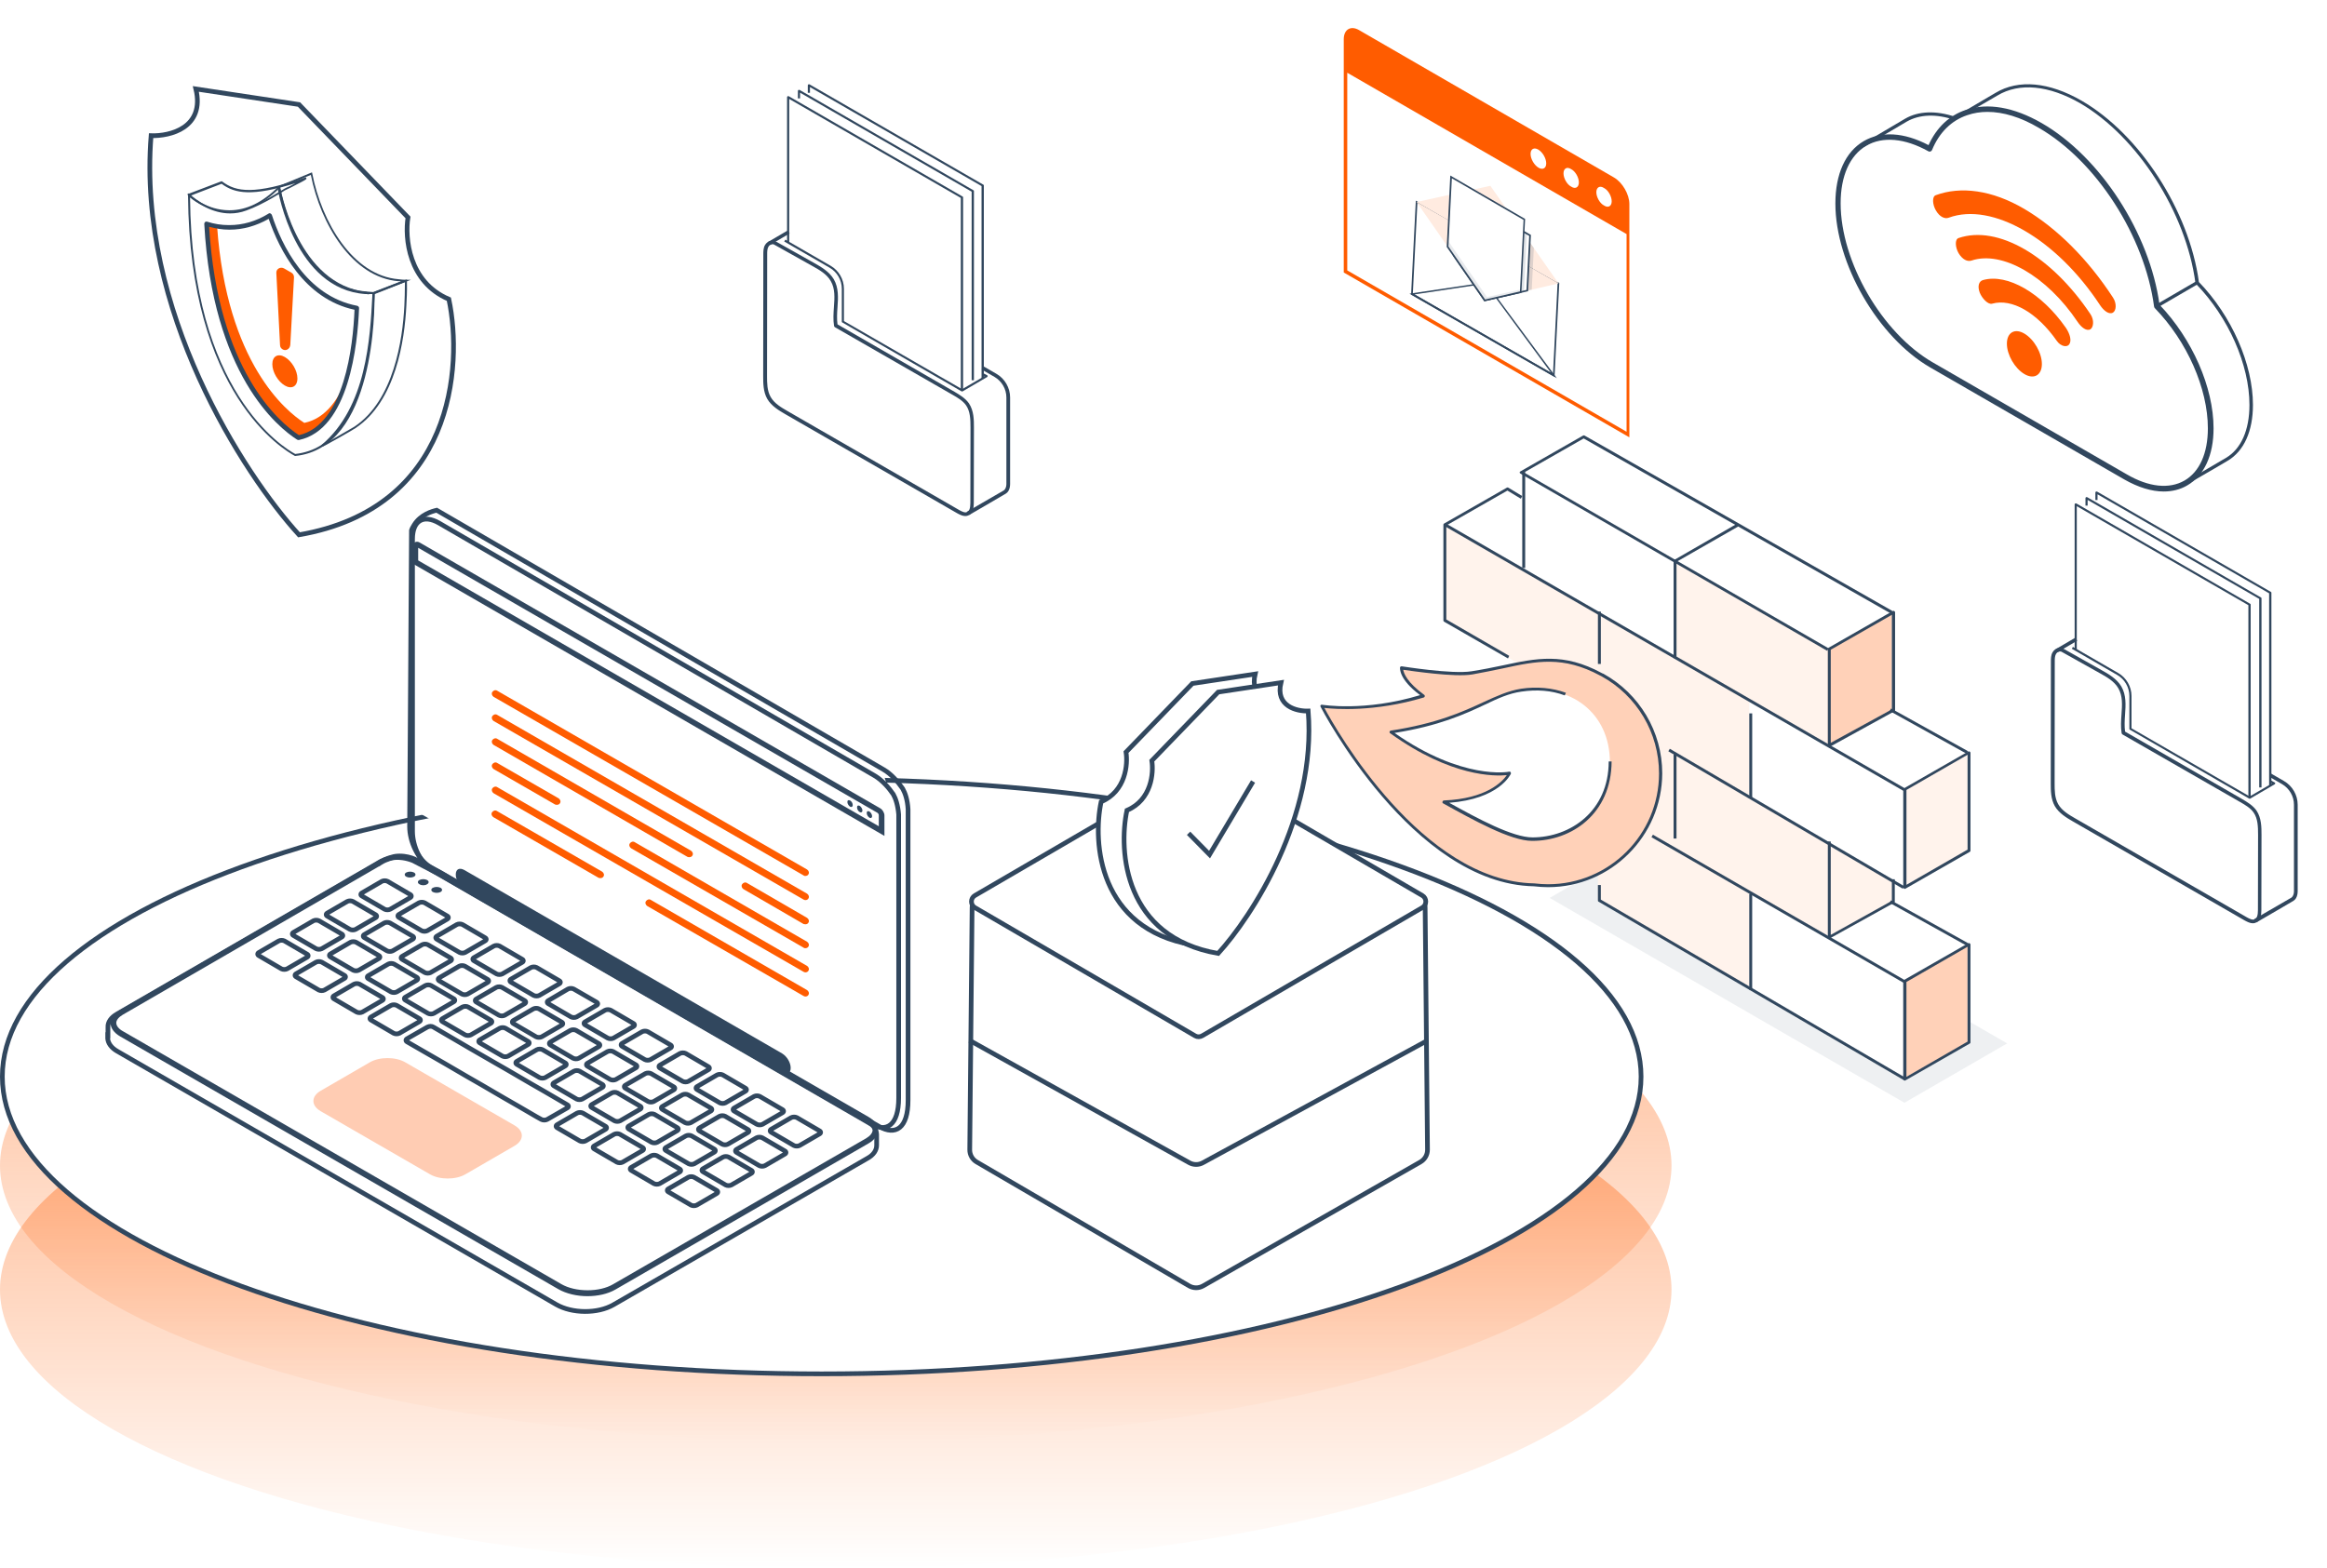<svg width="497" height="335" viewBox="0 0 497 335" fill="none" xmlns="http://www.w3.org/2000/svg">
<rect width="497" height="335" fill="white"/>
<ellipse cx="178.5" cy="249" rx="178.5" ry="59" fill="url(#paint0_linear_632_8402)" fill-opacity="0.5"/>
<ellipse cx="178.5" cy="275.5" rx="178.5" ry="59.5" fill="url(#paint1_linear_632_8402)" fill-opacity="0.5"/>
<path d="M350.5 230C350.5 238.637 345.702 246.929 336.882 254.533C328.063 262.136 315.274 269.006 299.426 274.785C267.735 286.342 223.92 293.5 175.5 293.5C127.08 293.5 83.265 286.342 51.574 274.785C35.726 269.006 22.937 262.136 14.118 254.533C5.298 246.929 0.5 238.637 0.5 230C0.5 221.363 5.298 213.071 14.118 205.467C22.937 197.864 35.726 190.994 51.574 185.215C83.265 173.658 127.08 166.5 175.5 166.5C223.92 166.5 267.735 173.658 299.426 185.215C315.274 190.994 328.063 197.864 336.882 205.467C345.702 213.071 350.5 221.363 350.5 230Z" fill="white" stroke="#31475E"/>
<path d="M207.117 245.623L207.62 193.928C207.636 192.282 208.975 190.957 210.62 190.957H301.381C303.027 190.957 304.365 192.282 304.381 193.928L304.885 245.603C304.895 246.691 304.316 247.7 303.371 248.239L256.955 274.716C256.024 275.246 254.882 275.241 253.956 274.701L208.605 248.244C207.674 247.701 207.106 246.7 207.117 245.623Z" fill="white" stroke="#31475E"/>
<path d="M255.245 163.923L208.226 191.308C207.232 191.887 207.232 193.322 208.226 193.9L255.245 221.285C255.712 221.557 256.288 221.557 256.755 221.285L303.774 193.9C304.768 193.322 304.768 191.887 303.774 191.308L256.755 163.923C256.288 163.651 255.712 163.651 255.245 163.923Z" fill="white" stroke="#31475E"/>
<path d="M207.1 222.274L254.008 248.394C254.907 248.894 255.999 248.899 256.902 248.408L304.902 222.274" stroke="#31475E"/>
<path d="M240.496 160.673L254.665 146.021L268.075 144C266.861 149.052 271.449 150.147 273.895 150.063C275.716 172.698 261.834 194.02 254.665 201.851C234.626 198.415 233.327 180.041 235.182 171.283C240.445 169.06 240.918 163.284 240.496 160.673Z" fill="white" stroke="#31475E"/>
<path d="M246.004 162.506L260.173 147.854L273.583 145.833C272.368 150.885 276.957 151.98 279.402 151.896C281.224 174.531 267.342 195.853 260.173 203.684C240.134 200.248 238.835 181.874 240.69 173.116C245.953 170.893 246.425 165.117 246.004 162.506Z" fill="white" stroke="#31475E"/>
<path d="M253.857 178.015L258.334 182.569L267.631 166.958" stroke="#31475E"/>
<path d="M191.842 231.255V176.045L186.322 157.179H180.822L89.045 116.5V173.416L191.842 231.255Z" fill="white"/>
<path d="M93.27 109L188.725 164.414C190.331 165.332 191.823 167.053 192.798 168.487C193.314 169.405 193.831 170.839 193.945 172.904V235.03C193.945 241.111 191.249 242.659 187.75 240.652L91.951 185.238C89.198 183.631 87.477 179.731 87.477 176.575L87.878 113.302C87.993 112.901 88.222 112.557 88.452 112.155C89.829 109.918 92.295 109.229 93.27 109Z" stroke="#31475E" stroke-miterlimit="10"/>
<path d="M23.057 221.722V219.428C23 218.395 23.688 217.363 25.007 216.617L80.421 184.55C80.766 184.321 81.11 184.149 81.397 183.976C81.97 183.747 82.544 183.518 83.003 183.403C85.183 182.887 87.076 183.403 88.223 183.862L93.73 186.73L185.169 239.505C186.489 240.251 187.177 241.284 187.234 242.316V244.668C187.234 245.701 186.603 246.733 185.227 247.479L131.017 278.743C127.633 280.693 122.183 280.636 118.798 278.685L25.065 224.591C23.745 223.845 23.057 222.812 23 221.837V221.722C23.057 221.78 23.057 221.78 23.057 221.722Z" stroke="#31475E" stroke-miterlimit="10"/>
<path d="M93.787 111.753L186.832 165.733C188.381 166.651 189.815 168.257 190.79 169.691C191.306 170.609 191.765 171.986 191.938 173.994V234.571C191.938 240.479 189.299 242.028 185.914 240.078L92.467 186.04C89.771 184.491 88.108 180.705 88.108 177.608V115.138C88.108 111.294 90.402 109.803 93.787 111.753Z" stroke="#31475E" stroke-miterlimit="10"/>
<path d="M188.898 178.579V174.219C188.898 173.645 188.497 172.957 187.981 172.67L89.6 115.879C88.912 115.478 88.109 115.937 88.109 116.74V120.411L88.453 120.583L188.898 178.579ZM89.314 117.027L187.407 173.645C187.579 173.76 187.694 173.99 187.694 174.162V176.514L89.314 119.723V117.027Z" fill="#31475E"/>
<path d="M186.26 174.338C186.26 173.994 185.973 173.535 185.686 173.363C185.342 173.191 185.112 173.305 185.112 173.707C185.112 174.051 185.399 174.51 185.686 174.682C185.973 174.854 186.26 174.739 186.26 174.338Z" fill="#31475E"/>
<path d="M184.195 173.135C184.195 172.79 183.908 172.332 183.622 172.159C183.277 171.987 183.048 172.102 183.048 172.504C183.048 172.848 183.277 173.307 183.622 173.479C183.908 173.651 184.195 173.536 184.195 173.135Z" fill="#31475E"/>
<path d="M182.129 171.987C182.129 171.643 181.899 171.184 181.555 171.012C181.211 170.84 180.982 170.955 180.982 171.356C180.982 171.7 181.268 172.159 181.555 172.331C181.899 172.503 182.129 172.331 182.129 171.987Z" fill="#31475E"/>
<path d="M85.354 183.574C84.837 183.574 84.321 183.631 83.862 183.746C83.346 183.918 82.83 184.09 82.428 184.262C82.141 184.377 81.854 184.549 81.568 184.721L80.937 185.123H80.879L26.211 216.788C25.35 217.304 24.834 217.935 24.834 218.509C24.834 219.14 25.35 219.828 26.326 220.344L119.887 274.325C121.379 275.185 123.386 275.644 125.509 275.644C127.574 275.644 129.524 275.185 130.901 274.382L184.996 243.176C185.856 242.659 186.373 242.028 186.373 241.397C186.373 240.766 185.856 240.078 184.881 239.562L93.671 186.901L88.279 184.09C87.591 183.918 86.558 183.574 85.354 183.574ZM85.354 182.369C86.73 182.369 87.935 182.713 88.738 183.058L94.245 185.926L185.455 238.586C188.151 240.135 188.208 242.717 185.512 244.265L131.475 275.472C129.811 276.447 127.631 276.906 125.451 276.906C123.214 276.906 120.977 276.39 119.256 275.414L25.695 221.434C22.998 219.886 22.884 217.362 25.58 215.813L80.879 183.803C81.223 183.574 81.568 183.402 81.854 183.23C82.428 183 82.944 182.771 83.461 182.656C84.149 182.427 84.78 182.369 85.354 182.369Z" fill="#31475E"/>
<path d="M94.072 190.571C94.531 190.342 94.531 189.883 94.072 189.654C93.613 189.424 92.924 189.424 92.466 189.654C92.007 189.883 92.007 190.342 92.466 190.571C92.924 190.801 93.613 190.801 94.072 190.571Z" fill="#31475E"/>
<path d="M91.203 188.909C91.662 188.68 91.662 188.221 91.203 187.991C90.744 187.762 90.055 187.762 89.597 187.991C89.138 188.221 89.138 188.68 89.597 188.909C90.055 189.196 90.801 189.196 91.203 188.909Z" fill="#31475E"/>
<path d="M88.394 187.302C88.853 187.072 88.853 186.613 88.394 186.384C87.935 186.155 87.247 186.155 86.788 186.384C86.329 186.613 86.329 187.072 86.788 187.302C87.189 187.531 87.935 187.531 88.394 187.302Z" fill="#31475E"/>
<path d="M164.747 241.225C164.403 241.397 164.403 241.741 164.747 241.913L169.566 244.724C169.91 244.896 170.426 244.896 170.77 244.724L175.015 242.258C175.359 242.085 175.359 241.741 175.015 241.569L170.197 238.758C169.852 238.586 169.336 238.586 168.992 238.758L164.747 241.225ZM161.076 234.227C161.42 234.054 161.936 234.054 162.28 234.227L167.099 237.037C167.443 237.209 167.443 237.554 167.099 237.726L162.854 240.192C162.51 240.365 161.994 240.365 161.649 240.192L156.831 237.382C156.487 237.209 156.487 236.865 156.831 236.693L161.076 234.227ZM153.159 229.637C153.504 229.465 154.02 229.465 154.364 229.637L159.183 232.448C159.527 232.62 159.527 232.965 159.183 233.137L154.938 235.603C154.594 235.775 154.077 235.775 153.733 235.603L148.914 232.792C148.57 232.62 148.57 232.276 148.914 232.104L153.159 229.637ZM145.243 225.048C145.587 224.876 146.104 224.876 146.448 225.048L151.266 227.859C151.611 228.031 151.611 228.375 151.266 228.547L147.021 231.014C146.677 231.186 146.161 231.186 145.817 231.014L140.998 228.203C140.654 228.031 140.654 227.687 140.998 227.515L145.243 225.048ZM137.155 220.402C137.499 220.23 138.015 220.23 138.359 220.402L143.178 223.213C143.522 223.385 143.522 223.729 143.178 223.901L138.933 226.368C138.589 226.54 138.073 226.54 137.728 226.368L132.91 223.557C132.566 223.385 132.566 223.04 132.91 222.868L137.155 220.402ZM129.238 215.813C129.583 215.64 130.099 215.64 130.443 215.813L135.262 218.623C135.606 218.795 135.606 219.14 135.262 219.312L131.017 221.778C130.672 221.951 130.156 221.951 129.812 221.778L124.993 218.968C124.649 218.795 124.649 218.451 124.993 218.279L129.238 215.813ZM121.322 211.281C121.666 211.109 122.183 211.109 122.527 211.281L127.403 214.092C127.747 214.264 127.747 214.608 127.403 214.78L123.158 217.247C122.814 217.419 122.297 217.419 121.953 217.247L117.134 214.436C116.79 214.264 116.79 213.919 117.134 213.747L121.322 211.281ZM113.406 206.692C113.75 206.519 114.266 206.519 114.61 206.692L119.429 209.502C119.773 209.674 119.773 210.019 119.429 210.191L115.184 212.657C114.84 212.83 114.324 212.83 113.979 212.657L109.161 209.847C108.817 209.674 108.817 209.33 109.161 209.158L113.406 206.692ZM105.489 202.102C105.834 201.93 106.35 201.93 106.694 202.102L111.513 204.913C111.857 205.085 111.857 205.43 111.513 205.602L107.268 208.068C106.924 208.24 106.407 208.24 106.063 208.068L101.244 205.257C100.9 205.085 100.9 204.741 101.244 204.569L105.489 202.102ZM97.573 197.513C97.917 197.341 98.434 197.341 98.778 197.513L103.596 200.324C103.941 200.496 103.941 200.84 103.596 201.012L99.351 203.479C99.007 203.651 98.491 203.651 98.147 203.479L93.328 200.668C92.984 200.496 92.984 200.152 93.328 199.98L97.573 197.513ZM89.485 192.867C89.829 192.695 90.345 192.695 90.689 192.867L95.508 195.678C95.852 195.85 95.852 196.194 95.508 196.366L91.263 198.833C90.919 199.005 90.403 199.005 90.058 198.833L85.24 196.022C84.895 195.85 84.895 195.505 85.24 195.333L89.485 192.867ZM81.568 188.278C81.913 188.105 82.429 188.105 82.773 188.278L87.592 191.088C87.936 191.26 87.936 191.605 87.592 191.777L83.347 194.243C83.002 194.416 82.486 194.416 82.142 194.243L77.323 191.433C76.979 191.26 76.979 190.916 77.323 190.744L81.568 188.278ZM161.592 243.061C161.936 242.889 162.452 242.889 162.797 243.061L167.615 245.872C167.959 246.044 167.959 246.388 167.615 246.56L163.37 249.027C163.026 249.199 162.51 249.199 162.166 249.027L157.347 246.216C157.003 246.044 157.003 245.699 157.347 245.527L161.592 243.061ZM153.676 238.472C154.02 238.299 154.536 238.299 154.88 238.472L159.699 241.282C160.043 241.454 160.043 241.799 159.699 241.971L155.454 244.437C155.11 244.61 154.594 244.61 154.249 244.437L149.431 241.627C149.087 241.454 149.087 241.11 149.431 240.938L153.676 238.472ZM145.759 233.882C146.104 233.71 146.62 233.71 146.964 233.882L151.783 236.693C152.127 236.865 152.127 237.209 151.783 237.382L147.538 239.848C147.193 240.02 146.677 240.02 146.333 239.848L141.514 237.037C141.17 236.865 141.17 236.521 141.514 236.349L145.759 233.882ZM137.843 229.351C138.187 229.178 138.704 229.178 139.048 229.351L143.866 232.161C144.211 232.334 144.211 232.678 143.866 232.85L139.621 235.316C139.277 235.489 138.761 235.489 138.417 235.316L133.598 232.506C133.254 232.333 133.254 231.989 133.598 231.817L137.843 229.351ZM129.755 224.647C130.099 224.475 130.615 224.475 130.959 224.647L135.778 227.458C136.122 227.63 136.122 227.974 135.778 228.146L131.533 230.613C131.189 230.785 130.672 230.785 130.328 230.613L125.51 227.802C125.165 227.63 125.165 227.285 125.51 227.113L129.755 224.647ZM121.838 220.115C122.183 219.943 122.699 219.943 123.043 220.115L127.862 222.926C128.206 223.098 128.206 223.442 127.862 223.614L123.617 226.081C123.272 226.253 122.756 226.253 122.412 226.081L117.593 223.27C117.249 223.098 117.249 222.754 117.593 222.582L121.838 220.115ZM113.922 215.526C114.266 215.354 114.782 215.354 115.127 215.526L119.945 218.337C120.289 218.509 120.289 218.853 119.945 219.025L115.7 221.492C115.356 221.664 114.84 221.664 114.496 221.492L109.677 218.681C109.333 218.509 109.333 218.164 109.677 217.992L113.922 215.526ZM106.006 210.937C106.35 210.764 106.866 210.764 107.21 210.937L112.029 213.747C112.373 213.919 112.373 214.264 112.029 214.436L107.784 216.902C107.44 217.075 106.924 217.075 106.579 216.902L101.761 214.092C101.417 213.919 101.417 213.575 101.761 213.403L106.006 210.937ZM98.089 206.405C98.434 206.233 98.95 206.233 99.294 206.405L104.113 209.216C104.457 209.388 104.457 209.732 104.113 209.904L99.868 212.371C99.523 212.543 99.007 212.543 98.663 212.371L93.844 209.56C93.5 209.388 93.5 209.043 93.844 208.871L98.089 206.405ZM90.173 201.816C90.517 201.643 91.034 201.643 91.378 201.816L96.196 204.626C96.541 204.799 96.541 205.143 96.196 205.315L91.951 207.781C91.607 207.954 91.091 207.954 90.747 207.781L85.928 204.971C85.584 204.798 85.584 204.454 85.928 204.282L90.173 201.816ZM82.085 197.169C82.429 196.997 82.945 196.997 83.289 197.169L88.108 199.98C88.452 200.152 88.452 200.496 88.108 200.668L83.863 203.135C83.519 203.307 83.002 203.307 82.658 203.135L77.84 200.324C77.496 200.152 77.496 199.808 77.84 199.636L82.085 197.169ZM74.168 192.58C74.513 192.408 75.029 192.408 75.373 192.58L80.192 195.391C80.536 195.563 80.536 195.907 80.192 196.079L75.947 198.546C75.603 198.718 75.086 198.718 74.742 198.546L69.923 195.735C69.579 195.563 69.579 195.219 69.923 195.047L74.168 192.58ZM154.421 247.191C154.766 247.019 155.282 247.019 155.626 247.191L160.445 250.002C160.789 250.174 160.789 250.518 160.445 250.69L156.2 253.157C155.856 253.329 155.339 253.329 154.995 253.157L150.176 250.346C149.832 250.174 149.832 249.83 150.176 249.658L154.421 247.191ZM146.505 242.659C146.849 242.487 147.366 242.487 147.71 242.659L152.528 245.47C152.873 245.642 152.873 245.986 152.528 246.158L148.283 248.625C147.939 248.797 147.423 248.797 147.079 248.625L142.26 245.814C141.916 245.642 141.916 245.298 142.26 245.126L146.505 242.659ZM138.589 238.07C138.933 237.898 139.449 237.898 139.793 238.07L144.612 240.881C144.956 241.053 144.956 241.397 144.612 241.569L140.367 244.036C140.023 244.208 139.507 244.208 139.162 244.036L134.344 241.225C134 241.053 134 240.709 134.344 240.537L138.589 238.07ZM130.672 233.481C131.017 233.309 131.533 233.309 131.877 233.481L136.696 236.292C137.04 236.464 137.04 236.808 136.696 236.98L132.451 239.447C132.107 239.619 131.59 239.619 131.246 239.447L126.428 236.636C126.083 236.464 126.083 236.12 126.428 235.947L130.672 233.481ZM122.584 228.834C122.928 228.662 123.445 228.662 123.789 228.834L128.607 231.645C128.952 231.817 128.952 232.161 128.607 232.333L124.362 234.8C124.018 234.972 123.502 234.972 123.158 234.8L118.339 231.989C117.995 231.817 117.995 231.473 118.339 231.301L122.584 228.834ZM114.668 224.245C115.012 224.073 115.528 224.073 115.872 224.245L120.691 227.056C121.035 227.228 121.035 227.572 120.691 227.744L116.446 230.211C116.102 230.383 115.586 230.383 115.241 230.211L110.423 227.4C110.079 227.228 110.079 226.884 110.423 226.712L114.668 224.245ZM106.751 219.656C107.096 219.484 107.612 219.484 107.956 219.656L112.775 222.467C113.119 222.639 113.119 222.983 112.775 223.155L108.53 225.622C108.186 225.794 107.669 225.794 107.325 225.622L102.506 222.811C102.162 222.639 102.162 222.295 102.506 222.123L106.751 219.656ZM98.778 215.124C99.122 214.952 99.696 214.952 99.982 215.124L104.801 217.935C105.145 218.107 105.145 218.451 104.801 218.623L100.556 221.09C100.212 221.262 99.696 221.262 99.351 221.09L94.533 218.279C94.189 218.107 94.189 217.763 94.533 217.591L98.778 215.124ZM90.862 210.535C91.206 210.363 91.722 210.363 92.066 210.535L96.885 213.346C97.229 213.518 97.229 213.862 96.885 214.034L92.64 216.501C92.296 216.673 91.779 216.673 91.435 216.501L86.617 213.69C86.272 213.518 86.272 213.174 86.617 213.002L90.862 210.535ZM82.945 205.946C83.289 205.774 83.806 205.774 84.15 205.946L88.968 208.757C89.313 208.929 89.313 209.273 88.968 209.445L84.724 211.912C84.379 212.084 83.863 212.084 83.519 211.912L78.7 209.101C78.356 208.929 78.356 208.585 78.7 208.412L82.945 205.946ZM74.857 201.299C75.201 201.127 75.717 201.127 76.061 201.299L80.88 204.11C81.224 204.282 81.224 204.626 80.88 204.798L76.635 207.265C76.291 207.437 75.775 207.437 75.43 207.265L70.612 204.454C70.268 204.282 70.268 203.938 70.612 203.766L74.857 201.299ZM66.94 196.71C67.285 196.538 67.801 196.538 68.145 196.71L72.964 199.521C73.308 199.693 73.308 200.037 72.964 200.209L68.719 202.676C68.374 202.848 67.858 202.848 67.514 202.676L62.695 199.865C62.351 199.693 62.351 199.349 62.695 199.177L66.94 196.71ZM147.021 251.493C147.366 251.321 147.882 251.321 148.226 251.493L153.045 254.304C153.389 254.476 153.389 254.82 153.045 254.993L148.8 257.459C148.456 257.631 147.939 257.631 147.595 257.459L142.776 254.648C142.432 254.476 142.432 254.132 142.776 253.96L147.021 251.493ZM139.105 246.904C139.449 246.732 139.966 246.732 140.31 246.904L145.128 249.715C145.473 249.887 145.473 250.231 145.128 250.403L140.883 252.87C140.539 253.042 140.023 253.042 139.679 252.87L134.86 250.059C134.516 249.887 134.516 249.543 134.86 249.371L139.105 246.904ZM131.189 242.315C131.533 242.143 132.049 242.143 132.393 242.315L137.212 245.126C137.556 245.298 137.556 245.642 137.212 245.814L132.967 248.281C132.623 248.453 132.107 248.453 131.762 248.281L126.944 245.47C126.6 245.298 126.6 244.954 126.944 244.782L131.189 242.315ZM123.272 237.783C123.617 237.611 124.133 237.611 124.477 237.783L129.296 240.594C129.64 240.766 129.64 241.11 129.296 241.282L125.051 243.749C124.707 243.921 124.19 243.921 123.846 243.749L119.027 240.938C118.683 240.766 118.683 240.422 119.027 240.25L123.272 237.783ZM83.519 214.78C83.863 214.608 84.379 214.608 84.724 214.78L89.542 217.591C89.886 217.763 89.886 218.107 89.542 218.279L85.297 220.746C84.953 220.918 84.437 220.918 84.092 220.746L79.274 217.935C78.93 217.763 78.93 217.419 79.274 217.247L83.519 214.78ZM75.603 210.248C75.947 210.076 76.463 210.076 76.807 210.248L81.626 213.059C81.97 213.231 81.97 213.575 81.626 213.747L77.381 216.214C77.037 216.386 76.52 216.386 76.176 216.214L71.358 213.403C71.013 213.231 71.013 212.887 71.358 212.715L75.603 210.248ZM67.514 205.544C67.858 205.372 68.374 205.372 68.719 205.544L73.537 208.355C73.882 208.527 73.882 208.871 73.537 209.043L69.292 211.51C68.948 211.682 68.432 211.682 68.088 211.51L63.269 208.699C62.925 208.527 62.925 208.183 63.269 208.011L67.514 205.544ZM59.54 201.012C59.885 200.84 60.401 200.84 60.745 201.012L65.564 203.823C65.908 203.995 65.908 204.34 65.564 204.512L61.319 206.978C60.974 207.15 60.458 207.15 60.114 206.978L55.295 204.168C54.951 203.995 54.951 203.651 55.295 203.479L59.54 201.012ZM92.582 219.426L97.401 222.237L100.441 224.016L105.317 226.827L108.415 228.605L113.234 231.416L116.331 233.194L121.15 236.005C121.494 236.177 121.494 236.521 121.15 236.693L116.848 239.16C116.503 239.332 115.987 239.332 115.643 239.16L114.61 238.586L110.767 236.349L107.669 234.571L102.851 231.76L99.753 229.982L94.934 227.171L91.837 225.392L87.362 222.811L86.961 222.582C86.617 222.409 86.617 222.065 86.961 221.893L91.263 219.426C91.722 219.197 92.238 219.197 92.582 219.426Z" stroke="#31475E" stroke-miterlimit="10"/>
<path d="M99.179 189.943L167.041 229.123C168.074 229.697 168.877 229.295 168.877 228.148C168.877 227.001 168.074 225.681 167.041 225.05L99.179 185.87C98.146 185.297 97.343 185.641 97.343 186.845C97.343 187.993 98.146 189.37 99.179 189.943Z" fill="#31475E"/>
<path d="M91.834 250.866C93.9 252.071 97.341 252.071 99.407 250.866L109.904 244.786C111.969 243.581 111.969 241.631 109.904 240.426L86.557 226.945C84.492 225.741 81.05 225.741 78.985 226.945L68.487 233.026C66.422 234.231 66.422 236.181 68.487 237.386L91.834 250.866Z" fill="#FFCCB3"/>
<path d="M172.03 187.133C172.26 187.133 172.546 187.019 172.661 186.789C172.891 186.445 172.719 185.986 172.374 185.757L106.176 147.552C105.831 147.322 105.373 147.494 105.143 147.839C104.914 148.183 105.086 148.642 105.43 148.871L171.629 187.019C171.743 187.133 171.858 187.133 172.03 187.133Z" fill="#FF5C00"/>
<path d="M172.03 192.294C172.26 192.294 172.546 192.18 172.661 191.95C172.891 191.606 172.719 191.147 172.374 190.918L106.176 152.713C105.831 152.483 105.373 152.656 105.143 153C104.914 153.344 105.086 153.803 105.43 154.032L171.629 192.18C171.743 192.237 171.858 192.294 172.03 192.294Z" fill="#FF5C00"/>
<path d="M172.03 197.461C172.26 197.461 172.546 197.346 172.661 197.117C172.891 196.773 172.719 196.314 172.374 196.084L159.525 188.627C159.18 188.397 158.722 188.57 158.492 188.914C158.263 189.258 158.435 189.717 158.779 189.946L171.629 197.404C171.743 197.404 171.858 197.461 172.03 197.461Z" fill="#FF5C00"/>
<path d="M147.249 183.122C147.478 183.122 147.765 183.007 147.88 182.778C148.109 182.434 147.937 181.975 147.593 181.745L106.176 157.824C105.832 157.595 105.373 157.767 105.143 158.111C104.914 158.455 105.086 158.914 105.43 159.144L146.847 183.065C146.962 183.122 147.134 183.122 147.249 183.122Z" fill="#FF5C00"/>
<path d="M172.03 202.565C172.26 202.565 172.546 202.45 172.661 202.221C172.891 201.877 172.719 201.418 172.374 201.188L135.546 179.906C135.202 179.677 134.743 179.849 134.514 180.193C134.284 180.537 134.456 180.996 134.801 181.226L171.629 202.451C171.743 202.565 171.858 202.565 172.03 202.565Z" fill="#FF5C00"/>
<path d="M118.97 171.932C119.199 171.932 119.486 171.818 119.601 171.588C119.83 171.244 119.658 170.785 119.314 170.555L106.177 162.983C105.833 162.754 105.374 162.926 105.145 163.27C104.915 163.614 105.087 164.073 105.432 164.303L118.568 171.875C118.683 171.932 118.855 171.932 118.97 171.932Z" fill="#FF5C00"/>
<path d="M172.03 207.728C172.26 207.728 172.546 207.613 172.661 207.384C172.891 207.04 172.719 206.581 172.374 206.351L106.176 168.146C105.831 167.917 105.373 168.089 105.143 168.433C104.914 168.777 105.086 169.236 105.43 169.466L171.629 207.613C171.743 207.671 171.858 207.728 172.03 207.728Z" fill="#FF5C00"/>
<path d="M172.03 212.892C172.26 212.892 172.546 212.778 172.661 212.548C172.891 212.204 172.719 211.745 172.374 211.516L138.988 192.241C138.644 192.012 138.185 192.184 137.956 192.528C137.726 192.872 137.898 193.331 138.242 193.561L171.629 212.778C171.743 212.835 171.858 212.892 172.03 212.892Z" fill="#FF5C00"/>
<path d="M128.261 187.593C128.49 187.593 128.777 187.478 128.892 187.249C129.121 186.905 128.949 186.446 128.605 186.216L106.118 173.252C105.774 173.022 105.315 173.195 105.085 173.539C104.856 173.883 105.028 174.342 105.372 174.571L127.859 187.536C128.031 187.593 128.146 187.593 128.261 187.593Z" fill="#FF5C00"/>
<path d="M481.919 197.062C483.231 196.299 489.762 192.515 489.823 192.454C490.281 192.18 490.555 191.691 490.677 191.081C490.708 190.867 490.738 190.654 490.738 190.41V171.917C490.738 169.842 489.609 167.889 487.809 166.851L485.062 165.265L484.666 165.936L487.412 167.523C488.968 168.438 489.945 170.117 489.945 171.917V190.41C489.945 190.593 489.914 190.776 489.884 190.928C489.792 191.325 489.609 191.63 489.365 191.783C489.243 191.844 484.147 194.804 481.461 196.36L481.919 197.062Z" fill="#31475E"/>
<path d="M443.263 136.221L443.648 136.879L439.462 139.331L439.076 138.672L443.263 136.221Z" fill="#31475E"/>
<path d="M484.669 167.824H485.127V126.628C485.127 126.537 485.096 126.475 485.005 126.445L447.898 105.023C447.837 104.992 447.745 104.992 447.654 105.023C447.593 105.053 447.531 105.145 447.531 105.206V106.823H447.989V105.603L484.639 126.75V167.824H484.669Z" fill="#31475E"/>
<path d="M482.554 168.224H483.012V127.821C483.012 127.73 482.981 127.669 482.89 127.638L445.782 106.216C445.721 106.186 445.63 106.186 445.538 106.216C445.477 106.247 445.416 106.338 445.416 106.399V108.017H445.874V106.796L482.523 127.944V168.224H482.554Z" fill="#31475E"/>
<path d="M480.24 170.421H480.697V129.163C480.697 129.072 480.667 129.011 480.575 128.98L443.468 107.558C443.407 107.528 443.315 107.528 443.224 107.558C443.163 107.589 443.102 107.68 443.102 107.741V138.837H443.56V108.138L480.209 129.285V170.421H480.24Z" fill="#31475E"/>
<path d="M481.15 197.244C481.364 197.244 481.608 197.213 481.822 197.091C482.859 196.634 482.981 195.352 482.981 194.436L483.012 178.385C483.012 176.768 483.012 174.754 481.944 173.167C481.15 172.038 479.93 171.336 478.862 170.695L453.869 156.292C453.717 155.132 453.778 153.881 453.869 152.66C454.022 150.616 454.144 148.48 453.076 146.649C452.099 145.001 450.329 143.994 448.865 143.17L440.991 138.745C440.564 138.501 440.198 138.348 439.618 138.44C439.099 138.531 438.642 138.898 438.367 139.386C438.031 139.996 438.031 140.729 438.031 141.308L438.001 167.338C438.001 168.834 438.001 170.665 438.855 172.19C439.74 173.747 441.419 174.723 442.731 175.486L479.411 196.634C480.021 196.969 480.601 197.244 481.15 197.244ZM439.984 139.172C440.198 139.172 440.351 139.233 440.625 139.416L440.9 139.569L448.529 143.841C449.963 144.635 451.58 145.55 452.435 147.045C453.381 148.663 453.259 150.585 453.106 152.63C453.015 153.942 452.923 155.315 453.137 156.627C453.167 156.749 453.228 156.841 453.32 156.902L478.495 171.367C479.502 171.946 480.662 172.618 481.333 173.594C482.218 174.876 482.279 176.524 482.279 178.385L482.249 194.436C482.249 195.566 482.035 196.176 481.547 196.389C481.089 196.603 480.479 196.298 479.869 195.962L443.189 174.815C441.876 174.052 440.381 173.197 439.588 171.794C438.825 170.451 438.825 168.803 438.825 167.338L438.855 141.308C438.855 140.79 438.855 140.21 439.099 139.752C439.252 139.477 439.527 139.233 439.801 139.203C439.862 139.203 439.923 139.172 439.984 139.172Z" fill="#31475E"/>
<path d="M480.485 170.634C480.515 170.634 480.576 170.634 480.607 170.603L485.825 167.552C485.886 167.521 485.947 167.429 485.947 167.338C485.947 167.246 485.886 167.185 485.825 167.155L485.001 166.728L484.788 167.124L485.245 167.368L480.485 170.145L455.248 155.589V148.693C455.248 146.679 454.15 144.787 452.41 143.78L442.737 138.195L442.493 138.592L452.166 144.176C453.784 145.092 454.791 146.831 454.791 148.693V155.711C454.791 155.803 454.821 155.864 454.913 155.894L480.363 170.603C480.393 170.634 480.454 170.634 480.485 170.634Z" fill="#31475E"/>
<path d="M287 8.377C287 6.288 288.491 5.393 290.281 6.438L344.719 37.921C346.509 38.966 348 41.502 348 43.591V93.428L287 58.214V8.377Z" fill="#FF5C00"/>
<path d="M347.404 92.234V50.007L287.747 15.539V57.766L347.404 92.234Z" fill="white"/>
<path d="M332.019 80.522L301.382 62.935L302.391 42.861L333.027 60.449L332.019 80.522ZM301.754 62.701L331.69 79.893L332.658 60.611L302.721 43.455L301.754 62.701Z" fill="#31475E"/>
<path d="M332.875 60.548L327.146 61.883L326.198 62.088L325.432 62.266L324.994 62.352L324.775 62.413L324.009 62.591L323.534 62.711L317.26 64.127L317.076 64.19L310.49 54.59L309.816 53.655L309.747 53.58L309.179 52.685L308.472 51.676L306.825 49.285L302.553 43.156L311.704 48.376L317.696 51.851L327.372 57.386L332.875 60.548Z" fill="#FFEBE0"/>
<path d="M318.307 39.692L332.875 60.548L317.696 51.851L302.553 43.156L318.307 39.692Z" fill="#FFEBE0"/>
<path d="M332.515 80.799L301.037 62.736L317.351 60.31L332.515 80.799ZM302.11 62.898L331.24 79.617L317.227 60.628L302.11 62.898Z" fill="#31475E"/>
<path opacity="0.16" d="M325.51 49.972L312.018 42.153L311.705 48.377L311.345 55.535L317.261 64.127L323.535 62.712L324.01 62.591L324.776 62.413L324.996 62.352L325.433 62.266L326.199 62.088L327.147 61.883L327.373 57.387L327.595 52.962L325.51 49.972Z" fill="#31475E"/>
<path d="M326.793 50.289L326.2 62.088L325.469 62.268L325.433 62.266L324.996 62.352L324.777 62.414L324.011 62.592L323.536 62.712L317.078 64.191L310.492 54.591L311.164 41.209L326.093 49.857L326.793 50.289Z" fill="white"/>
<path d="M317.03 64.371L310.307 54.62L310.996 40.914L326.975 50.192L326.372 62.207L317.03 64.371ZM310.637 54.528L317.158 63.98L326.025 61.937L326.605 50.39L325.973 50.033L311.291 41.506L310.637 54.528Z" fill="#31475E"/>
<path opacity="0.16" d="M326.093 49.857L325.469 62.268L325.433 62.266L324.996 62.352L324.777 62.414L324.011 62.592L323.536 62.712L317.078 64.191L310.492 54.591L311.164 41.209L326.093 49.857Z" fill="#31475E"/>
<path d="M325.554 46.874L324.773 62.415L324.007 62.593L323.532 62.713L317.075 64.192L309.814 53.657L309.746 53.581L309.178 52.687L309.926 37.794L325.554 46.874Z" fill="white"/>
<path d="M317.023 64.37L308.988 52.75L309.754 37.497L325.733 46.775L324.94 62.568L317.023 64.37ZM309.353 52.66L317.187 63.981L324.63 62.263L325.399 46.975L310.085 38.091L309.353 52.66Z" fill="#31475E"/>
<path opacity="0.11" d="M317.586 63.46L310.323 52.961L310.257 52.85L309.248 51.393L309.183 52.688L309.751 53.582L309.819 53.657L317.08 64.192L323.538 62.714L324.013 62.593L324.779 62.415L324.808 61.84L317.586 63.46Z" fill="#31475E"/>
<path d="M333.934 37.034C333.934 38.078 334.679 39.421 335.574 39.869C336.469 40.466 337.215 40.018 337.215 38.973C337.215 37.929 336.469 36.586 335.574 36.138C334.679 35.542 333.934 35.989 333.934 37.034Z" fill="white"/>
<path d="M340.945 41.061C340.945 42.105 341.691 43.448 342.586 43.896C343.481 44.493 344.227 44.045 344.227 43.001C344.227 41.956 343.481 40.613 342.586 40.166C341.691 39.569 340.945 40.017 340.945 41.061Z" fill="white"/>
<path d="M327.412 34.569C326.746 33.431 326.726 32.204 327.366 31.83C328.006 31.456 329.064 32.075 329.729 33.213C330.394 34.352 330.415 35.578 329.775 35.952C329.135 36.327 328.077 35.707 327.412 34.569Z" fill="white"/>
<path d="M466.982 103.554C467.029 103.507 472.541 100.377 475.811 98.415C479.268 96.359 481.184 92.108 481.184 86.503C481.184 77.814 476.652 67.49 469.645 60.249C467.543 44.973 457.032 28.716 444.606 21.522C437.645 17.504 431.105 16.897 426.2 19.84C425.873 20.027 418.538 24.325 418.492 24.371L417.511 24.932C413.493 23.577 409.709 23.717 406.906 25.352C406.813 25.399 397.563 30.865 397.563 30.865L397.937 31.472C397.937 31.472 407.187 26.006 407.28 25.959C409.989 24.418 413.587 24.278 417.464 25.633C417.557 25.679 417.651 25.679 417.744 25.586L418.865 24.932C419.192 24.745 426.246 20.587 426.62 20.4C431.292 17.598 437.598 18.205 444.325 22.082C456.471 29.183 466.889 45.346 468.897 60.435C468.897 60.529 468.944 60.576 468.991 60.622C475.951 67.77 480.436 77.907 480.436 86.503C480.436 91.875 478.661 95.892 475.438 97.808C472.168 99.77 466.702 102.9 466.608 102.946L466.982 103.554Z" fill="#31475E"/>
<path d="M469.079 60.081L469.432 60.687L460.834 65.695L460.481 65.09L469.079 60.081Z" fill="#31475E"/>
<path d="M436.105 77.762C436.105 80.144 434.424 81.125 432.368 79.911C430.313 78.696 428.631 75.8 428.631 73.417C428.631 71.035 430.313 70.054 432.368 71.268C434.424 72.483 436.105 75.379 436.105 77.762Z" fill="#FF5C00"/>
<path d="M446.478 67.112C438.116 54.639 426.671 48.006 418.309 50.855C417.468 51.136 417.608 52.864 418.309 54.079C419.15 55.48 420.224 55.947 421.065 55.667C427.605 53.471 437.182 58.984 443.722 68.747C444.563 70.009 445.684 70.803 446.478 70.336C447.132 69.915 447.319 68.374 446.478 67.112Z" fill="#FF5C00"/>
<path d="M451.286 63.56C445.914 55.338 439.327 48.751 432.366 44.64C425.452 40.576 418.772 39.735 413.447 41.697C412.606 41.978 412.746 43.706 413.447 44.921C414.241 46.322 415.362 46.836 416.203 46.509C425.499 43.099 439.233 51.04 448.53 65.195C449.371 66.456 450.492 67.251 451.286 66.783C451.987 66.363 452.127 64.821 451.286 63.56Z" fill="#FF5C00"/>
<path d="M441.245 70.057C436.06 62.583 428.725 58.378 423.54 59.827C422.699 60.06 422.279 61.041 422.839 62.536C423.353 63.797 424.661 65.152 425.502 64.872C429.707 63.704 435.079 66.787 439.283 72.813C440.124 74.028 441.479 74.261 441.946 73.561C442.507 72.767 442.086 71.318 441.245 70.057Z" fill="#FF5C00"/>
<path d="M462.12 105.001C463.942 105.001 465.671 104.581 467.166 103.693C470.763 101.591 472.771 97.293 472.771 91.5C472.771 82.764 468.24 72.44 461.233 65.106C459.131 49.783 448.573 33.48 436.053 26.286C430.12 22.875 424.515 21.895 419.843 23.483C416.339 24.651 413.583 27.267 411.901 31.004C406.669 28.248 401.764 27.968 398.027 30.163C394.15 32.452 392.001 37.17 392.001 43.477C392.001 56.324 401.11 72.067 412.275 78.513L453.712 102.432C456.655 104.113 459.551 105.001 462.12 105.001ZM424.468 23.903C427.831 23.903 431.569 25.024 435.446 27.313C447.685 34.367 458.056 50.438 460.065 65.48C460.065 65.62 460.158 65.713 460.205 65.807C467.119 72.908 471.557 82.998 471.557 91.5C471.557 96.826 469.782 100.797 466.558 102.665C463.288 104.534 458.944 104.067 454.272 101.357L412.836 77.439C401.951 71.179 393.122 55.903 393.122 43.43C393.122 37.591 395.084 33.2 398.588 31.144C402.091 29.089 406.809 29.509 411.855 32.312C411.995 32.405 412.182 32.405 412.322 32.359C412.462 32.312 412.602 32.172 412.649 32.032C414.19 28.294 416.807 25.725 420.17 24.604C421.525 24.137 422.973 23.903 424.468 23.903Z" fill="#31475E"/>
<path d="M87.139 46.453L63.861 22.328L41.83 19C43.825 27.319 36.287 29.122 32.269 28.983C29.276 66.252 52.083 101.358 63.861 114.253C96.783 108.596 98.917 78.342 95.869 63.923C87.222 60.262 86.446 50.751 87.139 46.453Z" fill="white" stroke="#31475E"/>
<path d="M49.159 45.593C50.255 45.593 51.412 45.411 52.569 44.984C56.222 43.706 60.789 40.722 60.85 40.661C60.972 40.6 61.459 40.357 62.007 40.113C64.138 39.017 64.99 38.591 65.295 38.347C65.478 38.226 65.478 38.165 65.417 38.043L65.356 37.86L65.173 37.921C54.274 41.636 50.438 41.027 47.454 38.774L47.332 38.713L39.965 41.514L40.269 41.818C42.096 43.401 45.323 45.593 49.159 45.593ZM60.667 40.357C60.606 40.357 56.1 43.34 52.447 44.619C47.515 46.385 43.07 43.645 40.817 41.757L47.332 39.261C50.194 41.392 53.848 42.001 63.103 39.139C62.677 39.383 62.19 39.626 61.824 39.809C61.215 40.052 60.85 40.235 60.667 40.357Z" fill="#31475E"/>
<path d="M68.827 95.4C69.07 95.4 69.679 95.035 72.297 93.574C73.942 92.66 75.707 91.625 75.951 91.442C84.536 85.719 86.424 72.627 86.789 65.321C86.85 63.981 86.972 62.276 86.911 60.145V59.719L86.607 59.78L79.543 62.52V62.824C79.056 72.445 78.265 86.937 68.705 95.035L68.583 95.157L68.705 95.339C68.705 95.339 68.766 95.4 68.827 95.4ZM86.485 60.267C86.485 62.337 86.424 63.981 86.363 65.321C85.998 72.567 84.11 85.536 75.707 91.138C75.342 91.382 72.115 93.208 70.227 94.304C78.813 85.962 79.543 72.14 80.031 62.885V62.824L86.485 60.267Z" fill="#31475E"/>
<path d="M79.783 62.82L87.76 59.776H86.664C86.177 59.776 85.689 59.715 85.141 59.654C75.338 58.862 68.701 47.415 66.692 37.064L66.631 36.82L59.263 39.865V40.047C59.385 40.961 63.038 61.846 78.078 62.82C78.261 62.82 78.444 62.82 78.626 62.881C79.113 62.76 79.418 62.82 79.783 62.82ZM85.689 60.08L79.722 62.394C79.418 62.394 79.113 62.333 78.809 62.333C78.626 62.333 78.444 62.333 78.261 62.272C64.013 61.42 60.237 42.118 59.811 40.047L66.387 37.368C68.458 47.841 75.216 59.289 85.141 60.08C85.324 60.08 85.507 60.08 85.689 60.08Z" fill="#31475E"/>
<path d="M62.995 97.411H63.056C80.105 95.706 80.044 65.992 79.983 62.643V62.46H79.8C64.517 62.156 60.255 42.245 59.828 39.931L59.767 39.565L59.463 39.87C56.114 43.219 52.643 44.924 48.99 44.924H48.929C44.058 44.863 40.892 41.94 40.526 41.636L40.161 41.27V41.758C40.465 84.259 60.62 96.132 62.995 97.411ZM79.557 62.825C79.618 66.966 79.374 95.219 63.056 96.985C60.559 95.645 40.953 83.772 40.587 42.184C41.622 43.036 44.667 45.228 48.929 45.289H48.99C52.643 45.289 56.175 43.645 59.463 40.418C60.194 43.889 64.76 62.338 79.557 62.825Z" fill="#31475E"/>
<path d="M64.998 90.342C61.162 87.907 48.436 77.616 46.366 48.328C45.574 48.206 44.843 48.024 44.174 47.78C45.939 79.748 59.7 90.89 63.841 93.509C69.565 92.291 72.67 86.324 74.375 79.991C72.548 85.045 69.686 89.368 64.998 90.342Z" fill="#FF5C00"/>
<path d="M63.722 94C63.783 94 63.783 94 63.844 94C74.56 91.747 76.387 73.541 76.691 65.808C76.691 65.565 76.509 65.382 76.265 65.321C65.366 63.251 60.129 52.291 58.059 45.897C57.998 45.775 57.876 45.654 57.755 45.593C57.633 45.532 57.45 45.532 57.328 45.654C54.649 47.298 51.848 48.089 48.986 48.089H48.865C47.282 48.089 45.759 47.846 44.237 47.358C44.054 47.298 43.933 47.358 43.811 47.419C43.689 47.541 43.628 47.663 43.628 47.846C45.394 79.996 59.277 91.26 63.478 93.939C63.539 93.939 63.661 94 63.722 94ZM75.717 66.174C75.413 73.846 73.586 90.712 63.844 92.965C59.581 90.164 46.551 79.143 44.663 48.455C46.064 48.82 47.464 49.063 48.925 49.063H49.047C51.909 49.063 54.71 48.272 57.389 46.75C59.642 53.326 64.94 63.86 75.717 66.174Z" fill="#31475E"/>
<path d="M60.359 74.634C60.055 74.451 59.811 74.147 59.811 73.721L59.02 58.315C58.959 57.463 59.872 56.915 60.664 57.341L62.247 58.255C62.612 58.437 62.795 58.863 62.795 59.229L62.003 73.66C61.942 74.573 61.029 75.06 60.359 74.634Z" fill="#FF5C00"/>
<path d="M58.163 77.801C58.163 79.506 59.381 81.515 60.842 82.368C62.304 83.22 63.522 82.55 63.522 80.845C63.522 79.141 62.304 77.131 60.842 76.279C59.381 75.426 58.163 76.096 58.163 77.801Z" fill="#FF5C00"/>
<path opacity="0.08" d="M330.973 191.826L406.744 235.585L428.686 222.905L352.915 179.146L330.973 191.826Z" fill="#31475E"/>
<path fill-rule="evenodd" clip-rule="evenodd" d="M406.556 189.602L420.231 181.708V160.761L404.07 151.748V130.738L338.43 93.381L325.128 100.964V106.434L321.834 104.321L308.346 112.091V132.541L326.869 143.232L341.29 181.957V192.399L406.556 230.565L420.231 222.733V201.723L404.07 192.648V188.11L406.556 189.602Z" fill="#FFF3EC"/>
<path d="M342.222 144.227C342.16 144.165 342.16 144.165 342.222 144.227C342.098 144.165 342.035 144.103 341.973 144.103C331.655 138.508 325.315 142.052 314.437 143.792C310.148 144.476 299.395 142.735 299.395 142.735C299.395 142.735 299.022 145.097 304.057 148.702C291.687 152.618 282.363 150.94 282.363 150.94C282.363 150.94 301.632 188.67 327.677 189.168C328.671 189.292 329.666 189.354 330.723 189.354C343.962 189.354 354.716 178.601 354.716 165.361C354.654 156.162 349.619 148.267 342.222 144.227Z" fill="#FFD1B8"/>
<path d="M343.838 162.811C343.838 173.378 335.758 179.345 327.242 179.345C322.766 179.345 315.183 175.118 308.346 171.389C319.783 170.892 322.331 165.297 322.331 165.297C322.331 165.297 312.137 167.349 296.971 156.533C313.256 154.109 317.98 148.639 324.818 147.582C335.385 145.966 343.838 152.244 343.838 162.811Z" fill="white"/>
<path fill-rule="evenodd" clip-rule="evenodd" d="M404.13 192.768L390.766 200.413L406.554 209.737L420.167 201.718L404.13 192.768Z" fill="white"/>
<path fill-rule="evenodd" clip-rule="evenodd" d="M404.067 130.794L338.241 93.312L324.877 100.958L390.392 138.813L404.067 130.794Z" fill="white"/>
<path fill-rule="evenodd" clip-rule="evenodd" d="M404.13 151.62L390.766 159.266L406.554 168.589L420.167 160.571L404.13 151.62Z" fill="white"/>
<path fill-rule="evenodd" clip-rule="evenodd" d="M321.831 104.379L308.467 112.024L325.125 121.472L325.25 106.306L321.831 104.379Z" fill="white"/>
<path fill-rule="evenodd" clip-rule="evenodd" d="M373.611 149.687V170.447L406.555 189.779V168.583L373.611 149.687Z" fill="white"/>
<path fill-rule="evenodd" clip-rule="evenodd" d="M325.125 100.65V121.473L358.069 140.743V119.609L325.125 100.65Z" fill="white"/>
<path fill-rule="evenodd" clip-rule="evenodd" d="M373.611 190.528V211.351L406.555 230.621V209.424L373.611 190.528Z" fill="white"/>
<path fill-rule="evenodd" clip-rule="evenodd" d="M404.067 151.736L390.393 159.258V138.621L404.067 130.789V151.736Z" fill="#FFD1B8"/>
<path fill-rule="evenodd" clip-rule="evenodd" d="M420.228 222.85L406.553 230.371V209.734L420.228 201.902V222.85Z" fill="#FFD1B8"/>
<path d="M374.229 190.951H373.607V211.463H374.229V190.951Z" fill="#31475E"/>
<path d="M406.674 230.785L341.408 192.62C341.283 192.558 341.283 192.434 341.283 192.372V189.077H341.905V192.185L407.047 230.288L406.674 230.785Z" fill="#31475E"/>
<path d="M353.03 178.318L352.719 178.856L406.596 209.979L406.907 209.441L353.03 178.318Z" fill="#31475E"/>
<path d="M406.865 230.851C406.803 230.851 406.741 230.851 406.679 230.789C406.554 230.727 406.492 230.603 406.492 230.54V209.593C406.492 209.469 406.554 209.407 406.679 209.344L420.354 201.512C420.478 201.45 420.54 201.45 420.664 201.512C420.789 201.575 420.851 201.699 420.851 201.761V222.708C420.851 222.833 420.789 222.895 420.664 222.957L406.989 230.789C406.927 230.851 406.865 230.851 406.865 230.851ZM407.176 209.78V230.043L420.229 222.522V202.258L407.176 209.78Z" fill="#31475E"/>
<path d="M403.88 192.33L403.578 192.873L420.035 202.03L420.337 201.487L403.88 192.33Z" fill="#31475E"/>
<path d="M358.067 161.113H357.445V179.139H358.067V161.113Z" fill="#31475E"/>
<path d="M390.701 200.527C390.639 200.527 390.577 200.527 390.515 200.464C390.391 200.402 390.391 200.278 390.391 200.216V179.766H391.012V199.718L404.065 192.446V187.846H404.687V192.632C404.687 192.757 404.625 192.819 404.501 192.881L390.826 200.464C390.764 200.527 390.701 200.527 390.701 200.527Z" fill="#31475E"/>
<path d="M356.637 159.963L356.322 160.499L406.401 189.864L406.716 189.328L356.637 159.963Z" fill="#31475E"/>
<path d="M341.907 130.653H341.285V141.842H341.907V130.653Z" fill="#31475E"/>
<path d="M322.08 140.667L308.468 132.835C308.343 132.773 308.281 132.649 308.281 132.587V112.075C308.281 111.95 308.343 111.888 308.468 111.826L321.832 104.18C321.956 104.118 322.018 104.118 322.143 104.18L325.126 105.983L324.815 106.542L321.956 104.802L308.903 112.261V132.338L322.329 140.108L322.08 140.667Z" fill="#31475E"/>
<path d="M374.233 152.405H373.611V170.431H374.233V152.405Z" fill="#31475E"/>
<path d="M308.695 111.767L308.385 112.306L406.634 169.014L406.945 168.476L308.695 111.767Z" fill="#31475E"/>
<path d="M406.869 189.896C406.807 189.896 406.745 189.896 406.683 189.834C406.558 189.772 406.496 189.648 406.496 189.585V168.638C406.496 168.514 406.558 168.451 406.683 168.389L420.357 160.557C420.482 160.495 420.544 160.495 420.668 160.557C420.793 160.62 420.855 160.744 420.855 160.806V181.753C420.855 181.878 420.793 181.94 420.668 182.002L406.993 189.834C406.931 189.834 406.869 189.896 406.869 189.896ZM407.18 168.762V189.026L420.233 181.505V161.241L407.18 168.762Z" fill="#31475E"/>
<path d="M403.901 151.355L403.6 151.898L420.01 161.012L420.312 160.469L403.901 151.355Z" fill="#31475E"/>
<path d="M358.069 140.598H357.447V119.837C357.447 119.713 357.509 119.651 357.634 119.589L370.998 111.881L371.309 112.44L358.069 120.024V140.598Z" fill="#31475E"/>
<path d="M325.747 100.821H325.125V121.334H325.747V100.821Z" fill="#31475E"/>
<path d="M390.268 139.044L324.753 101.189C324.629 101.127 324.566 101.003 324.566 100.941C324.566 100.816 324.629 100.754 324.753 100.692L338.117 93.047C338.241 92.984 338.303 92.984 338.428 93.047L404.191 130.528L403.881 131.088L338.241 93.668L325.499 100.941L390.517 138.484L390.268 139.044Z" fill="#31475E"/>
<path d="M390.703 159.563C390.641 159.563 390.579 159.563 390.517 159.501C390.393 159.439 390.393 159.314 390.393 159.252V138.616C390.393 138.491 390.455 138.429 390.579 138.367L404.254 130.535C404.378 130.473 404.44 130.473 404.565 130.535C404.689 130.597 404.751 130.721 404.751 130.784V151.731C404.751 151.855 404.689 151.98 404.565 151.98L390.89 159.501C390.766 159.563 390.703 159.563 390.703 159.563ZM391.014 138.802V158.693L404.067 151.544V131.343L391.014 138.802Z" fill="#31475E"/>
<path d="M330.655 189.527C329.66 189.527 328.665 189.465 327.609 189.341C301.689 188.843 282.233 151.362 282.047 150.989C281.984 150.865 281.984 150.74 282.047 150.678C282.109 150.554 282.233 150.554 282.357 150.554C282.42 150.554 291.433 152.108 303.305 148.502C298.705 145.084 299.016 142.722 299.016 142.597C299.016 142.535 299.078 142.411 299.14 142.411C299.202 142.349 299.265 142.349 299.389 142.349C299.513 142.349 310.142 144.089 314.307 143.405C316.669 143.033 318.844 142.597 320.896 142.162C328.168 140.608 333.949 139.365 342.092 143.778L342.34 143.903H342.403C350.172 148.192 355.021 156.334 355.021 165.223C354.959 178.649 344.019 189.527 330.655 189.527ZM282.855 151.237C285.341 155.837 303.74 188.284 327.671 188.719C328.728 188.843 329.722 188.905 330.655 188.905C343.708 188.905 354.337 178.276 354.337 165.223C354.337 156.583 349.613 148.627 342.03 144.462L341.781 144.338C333.825 140.049 328.168 141.23 321.02 142.784C318.969 143.219 316.793 143.654 314.431 144.089C310.577 144.711 301.627 143.343 299.7 143.095C299.824 143.841 300.508 145.768 304.175 148.44C304.299 148.502 304.299 148.627 304.299 148.751C304.299 148.875 304.175 148.938 304.113 149C293.546 152.17 285.092 151.486 282.855 151.237Z" fill="#31475E"/>
<path d="M327.239 179.642C322.639 179.642 314.621 175.166 308.218 171.623C308.094 171.561 308.032 171.437 308.094 171.25C308.156 171.126 308.218 171.002 308.405 171.002C317.48 170.629 320.837 167.023 321.831 165.594C319.283 165.842 309.959 166.029 296.906 156.643C296.781 156.581 296.781 156.456 296.781 156.332C296.781 156.208 296.906 156.146 297.03 156.084C306.851 154.592 312.445 152.043 316.858 149.992C319.718 148.687 322.142 147.568 324.877 147.133C328.233 146.635 331.59 146.946 334.449 148.003L334.201 148.562C331.404 147.506 328.233 147.257 324.939 147.754C322.266 148.127 319.966 149.184 317.107 150.551C312.756 152.603 307.286 155.089 297.838 156.581C312.321 166.713 322.204 164.91 322.328 164.848C322.453 164.848 322.577 164.848 322.639 164.972C322.701 165.034 322.701 165.159 322.701 165.283C322.577 165.532 320.153 170.691 309.524 171.499C315.677 174.918 323.074 178.896 327.301 178.896C335.382 178.896 343.587 173.301 343.587 162.672H344.208C344.146 173.861 335.692 179.642 327.239 179.642Z" fill="#31475E"/>
<path d="M206.919 110.062C208.231 109.299 214.762 105.515 214.823 105.454C215.281 105.18 215.555 104.691 215.677 104.081C215.708 103.867 215.738 103.654 215.738 103.41V84.917C215.738 82.842 214.609 80.889 212.809 79.852L210.062 78.265L209.666 78.936L212.412 80.523C213.968 81.438 214.945 83.117 214.945 84.917V103.41C214.945 103.593 214.914 103.776 214.884 103.928C214.792 104.325 214.609 104.63 214.365 104.783C214.243 104.844 209.147 107.804 206.461 109.36L206.919 110.062Z" fill="#31475E"/>
<path d="M168.263 49.221L168.648 49.879L164.462 52.331L164.076 51.672L168.263 49.221Z" fill="#31475E"/>
<path d="M209.669 80.824H210.127V39.628C210.127 39.536 210.096 39.475 210.005 39.445L172.898 18.023C172.837 17.992 172.745 17.992 172.654 18.023C172.593 18.053 172.531 18.145 172.531 18.206V19.823H172.989V18.603L209.639 39.75V80.824H209.669Z" fill="#31475E"/>
<path d="M207.554 81.224H208.012V40.821C208.012 40.73 207.981 40.669 207.89 40.638L170.782 19.216C170.721 19.186 170.63 19.186 170.538 19.216C170.477 19.247 170.416 19.338 170.416 19.399V21.017H170.874V19.796L207.523 40.944V81.224H207.554Z" fill="#31475E"/>
<path d="M205.24 83.421H205.697V42.163C205.697 42.072 205.667 42.011 205.575 41.98L168.468 20.558C168.407 20.527 168.315 20.527 168.224 20.558C168.163 20.589 168.102 20.68 168.102 20.741V51.837H168.56V21.138L205.209 42.285V83.421H205.24Z" fill="#31475E"/>
<path d="M206.15 110.244C206.364 110.244 206.608 110.213 206.822 110.091C207.859 109.634 207.981 108.352 207.981 107.436L208.012 91.385C208.012 89.768 208.012 87.754 206.944 86.167C206.15 85.038 204.93 84.336 203.862 83.695L178.869 69.292C178.717 68.132 178.778 66.881 178.869 65.66C179.022 63.616 179.144 61.48 178.076 59.649C177.099 58.001 175.329 56.994 173.865 56.17L165.991 51.745C165.564 51.501 165.198 51.348 164.618 51.44C164.099 51.532 163.642 51.898 163.367 52.386C163.031 52.996 163.031 53.729 163.031 54.308L163.001 80.338C163.001 81.834 163.001 83.665 163.855 85.19C164.74 86.747 166.419 87.723 167.731 88.486L204.411 109.634C205.021 109.969 205.601 110.244 206.15 110.244ZM164.984 52.172C165.198 52.172 165.351 52.233 165.625 52.416L165.9 52.569L173.529 56.841C174.963 57.635 176.58 58.55 177.435 60.045C178.381 61.663 178.259 63.585 178.106 65.63C178.015 66.942 177.923 68.315 178.137 69.627C178.167 69.749 178.228 69.841 178.32 69.902L203.495 84.367C204.502 84.946 205.662 85.618 206.333 86.594C207.218 87.876 207.279 89.524 207.279 91.385L207.249 107.436C207.249 108.566 207.035 109.176 206.547 109.389C206.089 109.603 205.479 109.298 204.869 108.962L168.189 87.815C166.876 87.052 165.381 86.197 164.588 84.794C163.825 83.451 163.825 81.803 163.825 80.338L163.855 54.308C163.855 53.79 163.855 53.21 164.099 52.752C164.252 52.477 164.527 52.233 164.801 52.203C164.862 52.203 164.923 52.172 164.984 52.172Z" fill="#31475E"/>
<path d="M205.485 83.634C205.515 83.634 205.576 83.634 205.607 83.603L210.825 80.552C210.886 80.521 210.947 80.43 210.947 80.338C210.947 80.246 210.886 80.185 210.825 80.155L210.001 79.728L209.788 80.124L210.245 80.368L205.485 83.145L180.248 68.589V61.693C180.248 59.679 179.15 57.787 177.41 56.78L167.737 51.195L167.493 51.592L177.166 57.176C178.784 58.092 179.791 59.831 179.791 61.693V68.711C179.791 68.803 179.821 68.864 179.913 68.894L205.363 83.603C205.393 83.634 205.454 83.634 205.485 83.634Z" fill="#31475E"/>
<defs>
<linearGradient id="paint0_linear_632_8402" x1="178.5" y1="190" x2="178.5" y2="308" gradientUnits="userSpaceOnUse">
<stop stop-color="#FF5C00"/>
<stop offset="1" stop-color="#FF5C00" stop-opacity="0"/>
</linearGradient>
<linearGradient id="paint1_linear_632_8402" x1="178.5" y1="216" x2="178.5" y2="335" gradientUnits="userSpaceOnUse">
<stop stop-color="#FF5C00"/>
<stop offset="1" stop-color="#FF5C00" stop-opacity="0"/>
</linearGradient>
</defs>
</svg>
